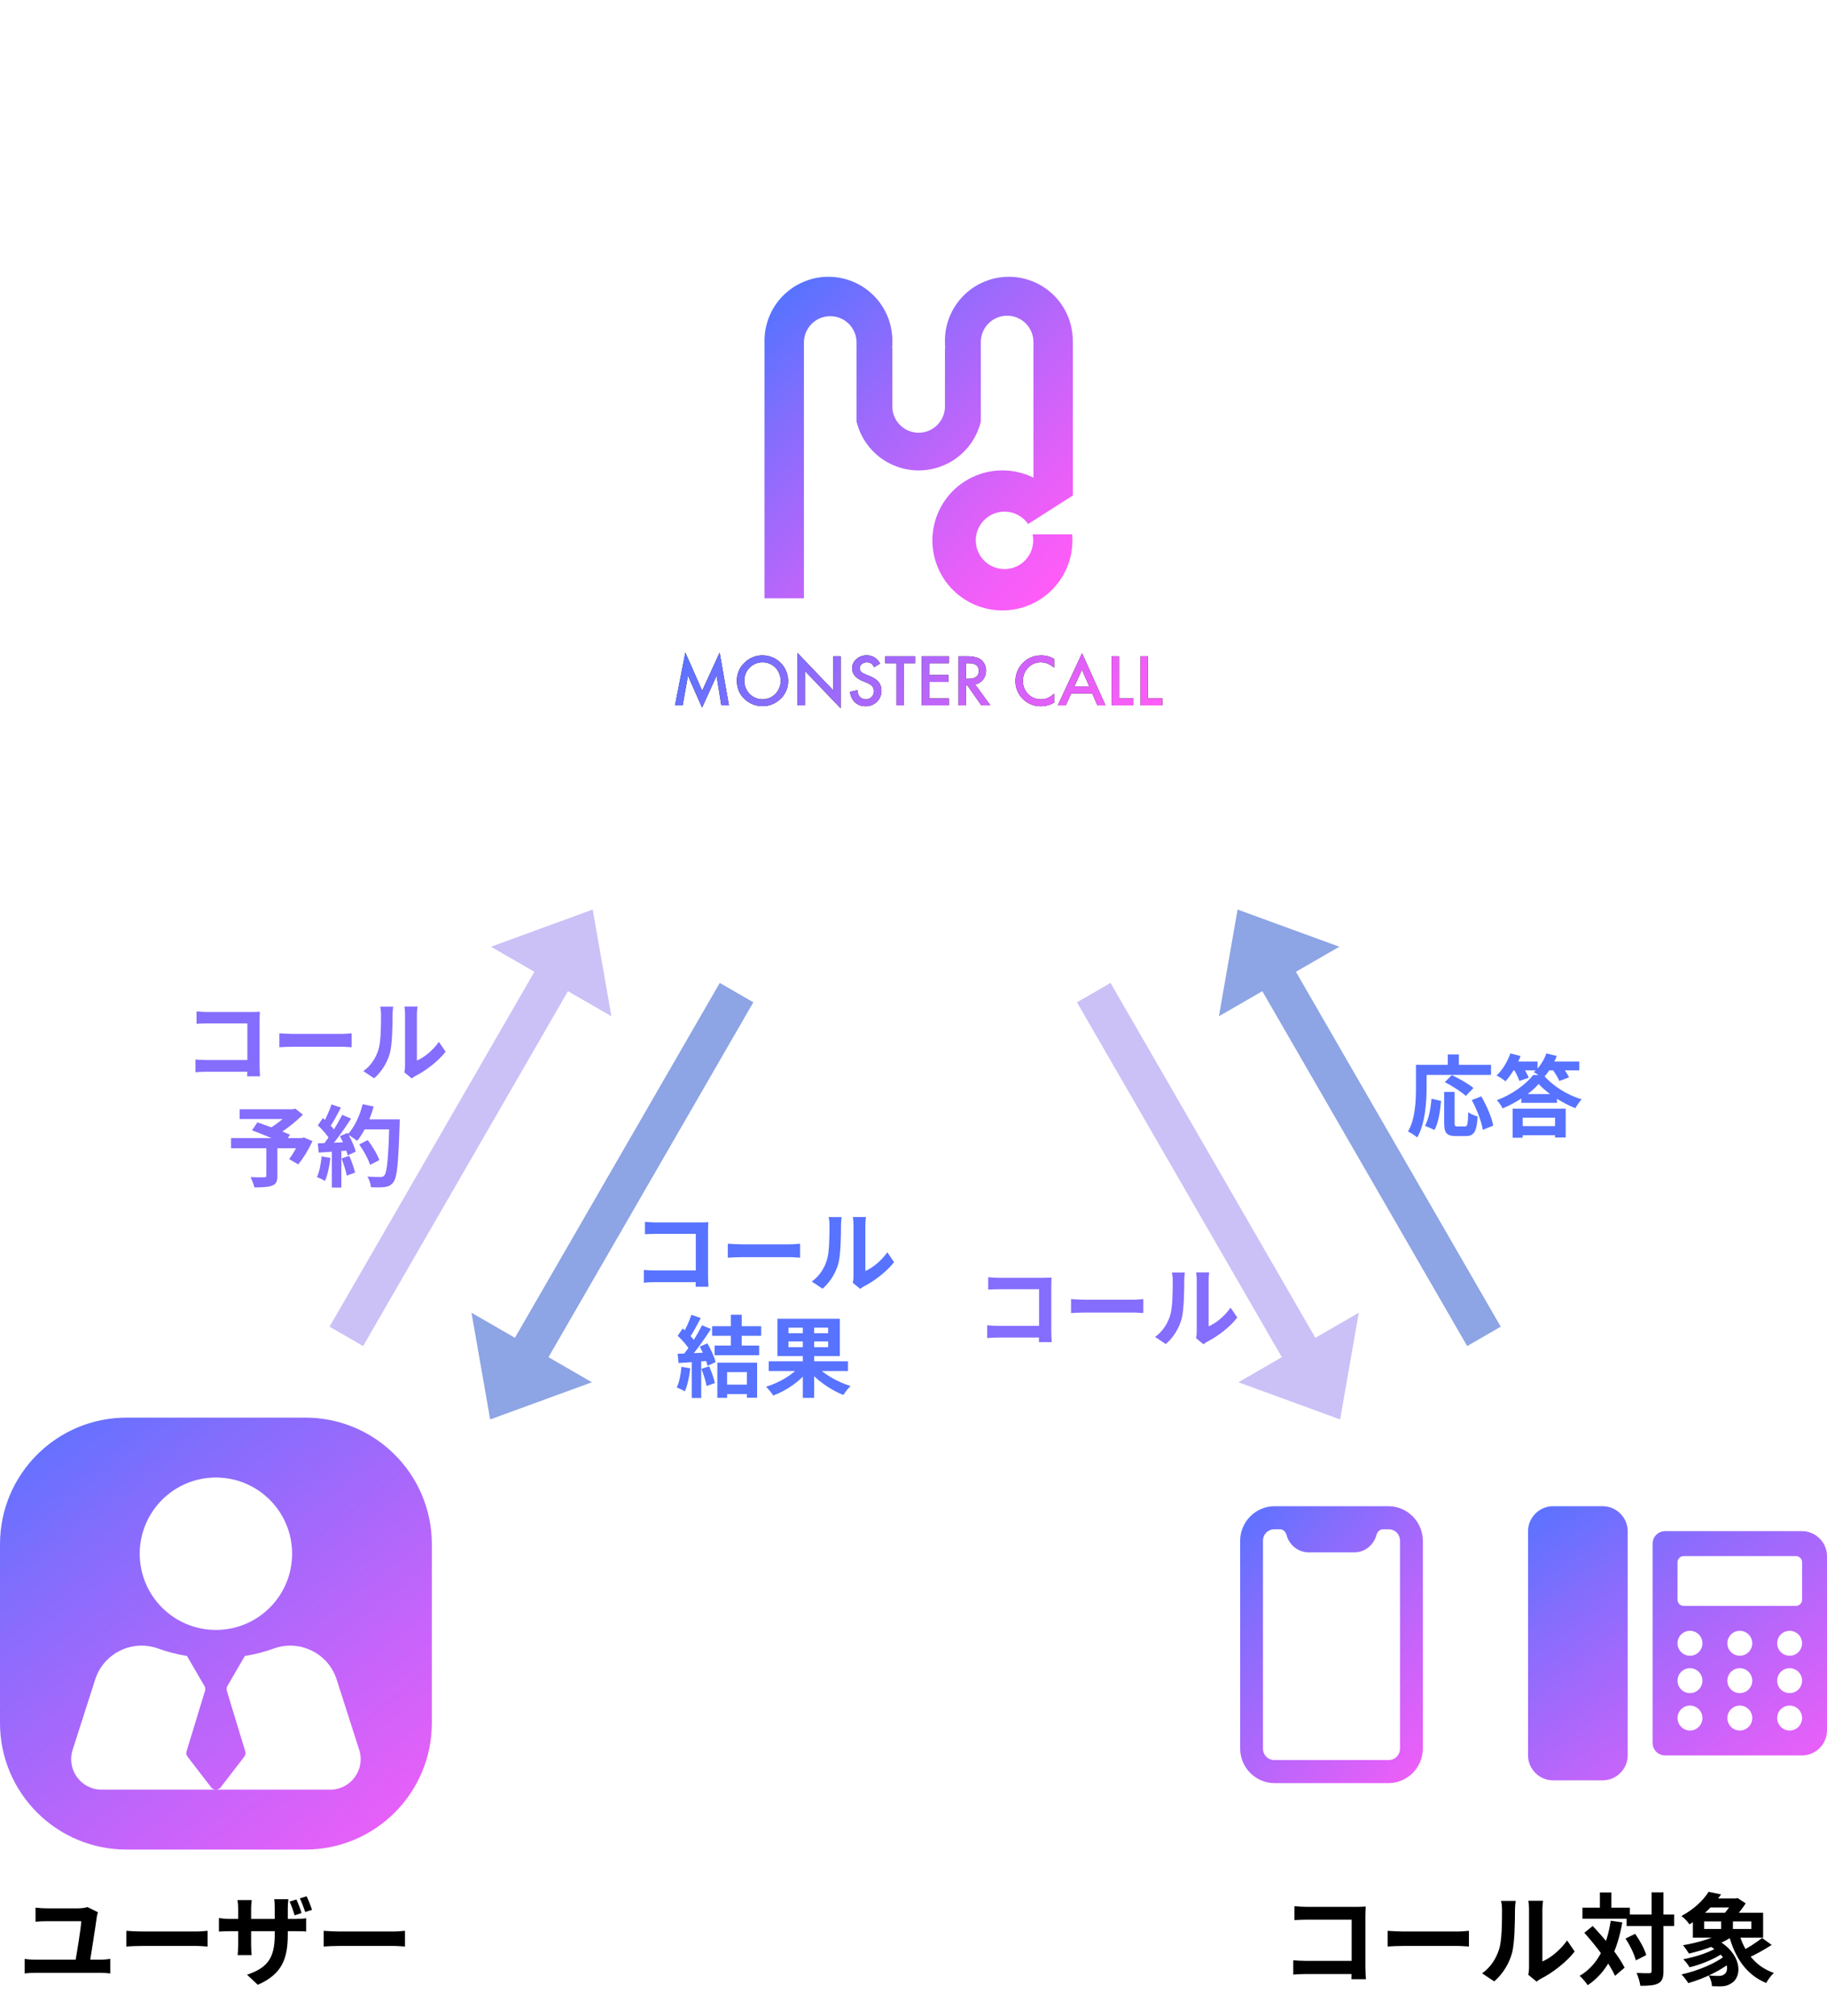 <svg width="330" height="364" viewBox="0 0 330 364" fill="none" xmlns="http://www.w3.org/2000/svg">
<path d="M17.684 345.318C17.594 345.57 17.504 346.002 17.486 346.146C17.252 347.964 16.46 352.842 16.208 354.48H13.562C13.85 352.86 14.624 348.234 14.678 346.938C13.274 346.938 9.602 346.938 8.468 346.938C7.73 346.938 7.064 346.974 6.416 347.028V344.49C7.01 344.562 7.838 344.616 8.45 344.616C9.584 344.616 13.04 344.616 14.12 344.616C14.588 344.616 15.488 344.526 15.794 344.382L17.684 345.318ZM4.454 353.742C5.03 353.85 5.678 353.886 6.236 353.886H18.224C18.872 353.886 19.448 353.814 19.916 353.742V356.37C19.412 356.298 18.656 356.262 18.224 356.262H6.236C5.678 356.262 5.048 356.298 4.454 356.37V353.742ZM22.814 348.666C23.48 348.72 24.776 348.792 25.712 348.792C27.836 348.792 33.776 348.792 35.378 348.792C36.224 348.792 37.016 348.702 37.502 348.666V351.51C37.07 351.492 36.152 351.402 35.396 351.402C33.758 351.402 27.836 351.402 25.712 351.402C24.704 351.402 23.498 351.456 22.814 351.51V348.666ZM53.53 343.014C53.872 343.716 54.268 344.76 54.466 345.462L53.224 345.876C52.972 345.102 52.666 344.13 52.306 343.392L53.53 343.014ZM55.384 342.438C55.726 343.14 56.14 344.202 56.356 344.886L55.132 345.282C54.862 344.49 54.52 343.536 54.16 342.816L55.384 342.438ZM51.982 349.332C51.982 353.778 50.902 356.514 46.564 358.422L44.62 356.604C48.112 355.398 49.624 353.832 49.624 349.422V344.634C49.624 343.896 49.588 343.302 49.534 342.96H52.09C52.054 343.32 51.982 343.896 51.982 344.634V349.332ZM45.466 343.122C45.43 343.446 45.358 344.022 45.358 344.742V351.186C45.358 351.978 45.412 352.716 45.448 353.058H42.928C42.964 352.716 43.018 351.996 43.018 351.186V344.742C43.018 344.22 42.982 343.662 42.91 343.122H45.466ZM39.544 346.362C39.868 346.416 40.606 346.524 41.506 346.524H53.296C54.25 346.524 54.79 346.488 55.294 346.398V348.792C54.898 348.738 54.25 348.738 53.314 348.738H41.506C40.588 348.738 39.958 348.774 39.544 348.81V346.362ZM58.462 348.666C59.128 348.72 60.424 348.792 61.36 348.792C63.484 348.792 69.424 348.792 71.026 348.792C71.872 348.792 72.664 348.702 73.15 348.666V351.51C72.718 351.492 71.8 351.402 71.044 351.402C69.406 351.402 63.484 351.402 61.36 351.402C60.352 351.402 59.146 351.456 58.462 351.51V348.666Z" fill="black"/>
<path d="M55.148 256H22.852C10.231 256 0 266.231 0 278.852V311.148C0 323.769 10.231 334 22.852 334H55.148C67.769 334 78 323.769 78 311.148V278.852C78 266.231 67.769 256 55.148 256ZM39 266.816C46.6 266.816 52.761 272.977 52.761 280.578C52.761 288.178 46.6 294.339 39 294.339C31.4 294.339 25.239 288.178 25.239 280.578C25.239 272.977 31.4 266.816 39 266.816ZM59.639 323.184H18.36C14.63 323.184 11.98 319.552 13.118 315.999L17.189 303.297C18.712 298.542 23.878 296.004 28.572 297.701C30.093 298.253 31.829 298.729 33.778 299.046L36.927 304.465C37.081 304.729 37.117 305.046 37.027 305.338L33.703 316.25C33.599 316.592 33.666 316.96 33.884 317.242L38.164 322.798C38.383 323.054 38.692 323.184 39 323.184C39.308 323.184 39.617 323.054 39.836 322.798L44.116 317.242C44.334 316.96 44.401 316.592 44.297 316.25L40.973 305.338C40.883 305.046 40.919 304.729 41.073 304.465L44.222 299.046C46.171 298.729 47.907 298.253 49.428 297.701C54.122 296.004 59.288 298.542 60.811 303.297L64.882 315.999C66.02 319.552 63.37 323.184 59.639 323.184Z" fill="url(#paint0_linear_237_1474)"/>
<path d="M230.188 272C226.795 272 224 274.824 224 278.25V315.75C224 319.176 226.795 322 230.188 322H250.812C254.205 322 257 319.176 257 315.75V278.25C257 274.824 254.205 272 250.812 272H230.188ZM230.188 276.167H231.219C231.788 276.167 232.237 276.642 232.381 277.197C232.844 278.984 234.476 280.333 236.375 280.333H244.625C246.523 280.333 248.155 278.984 248.619 277.197C248.763 276.642 249.212 276.167 249.781 276.167H250.812C251.991 276.167 252.875 277.06 252.875 278.25V315.75C252.875 316.94 251.991 317.833 250.812 317.833H230.188C229.009 317.833 228.125 316.94 228.125 315.75V278.25C228.125 277.06 229.009 276.167 230.188 276.167Z" fill="url(#paint1_linear_237_1474)"/>
<path d="M280.5 272C278.046 272 276 274.046 276 276.5V317C276 319.454 278.046 321.5 280.5 321.5H289.5C291.954 321.5 294 319.454 294 317V276.5C294 274.046 291.954 272 289.5 272H280.5ZM300.75 276.5C300.153 276.5 299.581 276.737 299.159 277.159C298.737 277.581 298.5 278.153 298.5 278.75V314.75C298.5 315.347 298.737 315.919 299.159 316.341C299.581 316.763 300.153 317 300.75 317H325.5C327.954 317 330 314.954 330 312.5V281C330 278.546 327.954 276.5 325.5 276.5H300.75ZM304.125 281H324.375C324.998 281 325.5 281.502 325.5 282.125V288.875C325.5 289.498 324.998 290 324.375 290H304.125C303.502 290 303 289.498 303 288.875V282.125C303 281.502 303.502 281 304.125 281ZM305.25 294.5C305.847 294.5 306.419 294.737 306.841 295.159C307.263 295.581 307.5 296.153 307.5 296.75C307.5 297.347 307.263 297.919 306.841 298.341C306.419 298.763 305.847 299 305.25 299C304.653 299 304.081 298.763 303.659 298.341C303.237 297.919 303 297.347 303 296.75C303 296.153 303.237 295.581 303.659 295.159C304.081 294.737 304.653 294.5 305.25 294.5ZM314.25 294.5C314.847 294.5 315.419 294.737 315.841 295.159C316.263 295.581 316.5 296.153 316.5 296.75C316.5 297.347 316.263 297.919 315.841 298.341C315.419 298.763 314.847 299 314.25 299C313.653 299 313.081 298.763 312.659 298.341C312.237 297.919 312 297.347 312 296.75C312 296.153 312.237 295.581 312.659 295.159C313.081 294.737 313.653 294.5 314.25 294.5ZM323.25 294.5C323.847 294.5 324.419 294.737 324.841 295.159C325.263 295.581 325.5 296.153 325.5 296.75C325.5 297.347 325.263 297.919 324.841 298.341C324.419 298.763 323.847 299 323.25 299C322.653 299 322.081 298.763 321.659 298.341C321.237 297.919 321 297.347 321 296.75C321 296.153 321.237 295.581 321.659 295.159C322.081 294.737 322.653 294.5 323.25 294.5ZM305.25 301.25C305.847 301.25 306.419 301.487 306.841 301.909C307.263 302.331 307.5 302.903 307.5 303.5C307.5 304.097 307.263 304.669 306.841 305.091C306.419 305.513 305.847 305.75 305.25 305.75C304.653 305.75 304.081 305.513 303.659 305.091C303.237 304.669 303 304.097 303 303.5C303 302.903 303.237 302.331 303.659 301.909C304.081 301.487 304.653 301.25 305.25 301.25ZM314.25 301.25C314.847 301.25 315.419 301.487 315.841 301.909C316.263 302.331 316.5 302.903 316.5 303.5C316.5 304.097 316.263 304.669 315.841 305.091C315.419 305.513 314.847 305.75 314.25 305.75C313.653 305.75 313.081 305.513 312.659 305.091C312.237 304.669 312 304.097 312 303.5C312 302.903 312.237 302.331 312.659 301.909C313.081 301.487 313.653 301.25 314.25 301.25ZM323.25 301.25C323.847 301.25 324.419 301.487 324.841 301.909C325.263 302.331 325.5 302.903 325.5 303.5C325.5 304.097 325.263 304.669 324.841 305.091C324.419 305.513 323.847 305.75 323.25 305.75C322.653 305.75 322.081 305.513 321.659 305.091C321.237 304.669 321 304.097 321 303.5C321 302.903 321.237 302.331 321.659 301.909C322.081 301.487 322.653 301.25 323.25 301.25ZM305.25 308C305.847 308 306.419 308.237 306.841 308.659C307.263 309.081 307.5 309.653 307.5 310.25C307.5 310.847 307.263 311.419 306.841 311.841C306.419 312.263 305.847 312.5 305.25 312.5C304.653 312.5 304.081 312.263 303.659 311.841C303.237 311.419 303 310.847 303 310.25C303 309.653 303.237 309.081 303.659 308.659C304.081 308.237 304.653 308 305.25 308ZM314.25 308C314.847 308 315.419 308.237 315.841 308.659C316.263 309.081 316.5 309.653 316.5 310.25C316.5 310.847 316.263 311.419 315.841 311.841C315.419 312.263 314.847 312.5 314.25 312.5C313.653 312.5 313.081 312.263 312.659 311.841C312.237 311.419 312 310.847 312 310.25C312 309.653 312.237 309.081 312.659 308.659C313.081 308.237 313.653 308 314.25 308ZM323.25 308C323.847 308 324.419 308.237 324.841 308.659C325.263 309.081 325.5 309.653 325.5 310.25C325.5 310.847 325.263 311.419 324.841 311.841C324.419 312.263 323.847 312.5 323.25 312.5C322.653 312.5 322.081 312.263 321.659 311.841C321.237 311.419 321 310.847 321 310.25C321 309.653 321.237 309.081 321.659 308.659C322.081 308.237 322.653 308 323.25 308Z" fill="url(#paint2_linear_237_1474)"/>
<path d="M233.808 344.22C234.492 344.292 235.41 344.346 236.04 344.346H245.112C245.634 344.346 246.372 344.31 246.678 344.292C246.66 344.724 246.624 345.426 246.624 345.966V355.29C246.624 355.92 246.678 356.856 246.714 357.414H244.104C244.122 356.874 244.14 356.226 244.14 355.56V346.668H236.04C235.284 346.668 234.312 346.704 233.808 346.74V344.22ZM233.592 353.994C234.204 354.048 235.014 354.102 235.824 354.102H245.562V356.478H235.896C235.194 356.478 234.186 356.514 233.592 356.586V353.994ZM250.638 348.666C251.304 348.72 252.6 348.792 253.536 348.792C255.66 348.792 261.6 348.792 263.202 348.792C264.048 348.792 264.84 348.702 265.326 348.666V351.51C264.894 351.492 263.976 351.402 263.22 351.402C261.582 351.402 255.66 351.402 253.536 351.402C252.528 351.402 251.322 351.456 250.638 351.51V348.666ZM276.036 356.604C276.126 356.262 276.18 355.776 276.18 355.29C276.18 354.336 276.18 346.254 276.18 344.796C276.18 343.986 276.054 343.284 276.054 343.248H278.718C278.718 343.284 278.592 344.004 278.592 344.814C278.592 346.254 278.592 353.112 278.592 354.21C280.068 353.58 281.832 352.158 283.056 350.412L284.424 352.41C282.93 354.354 280.356 356.298 278.322 357.324C277.944 357.522 277.728 357.72 277.548 357.846L276.036 356.604ZM267.702 356.352C269.304 355.236 270.276 353.58 270.762 352.032C271.284 350.502 271.302 347.082 271.302 344.922C271.302 344.184 271.23 343.716 271.122 343.266H273.768C273.768 343.338 273.642 344.148 273.642 344.886C273.642 347.028 273.588 350.826 273.12 352.644C272.562 354.66 271.446 356.442 269.898 357.81L267.702 356.352ZM293.802 345.732H302.388V347.802H293.802V345.732ZM285.828 344.49H294.396V346.488H285.828V344.49ZM298.32 341.718H300.462V355.938C300.462 357.162 300.228 357.774 299.544 358.152C298.86 358.53 297.798 358.602 296.286 358.602C296.214 357.972 295.908 356.946 295.602 356.28C296.61 356.334 297.582 356.334 297.906 356.334C298.212 356.316 298.32 356.226 298.32 355.92V341.718ZM293.604 350.07L295.35 349.224C296.196 350.412 297.06 351.978 297.348 353.058L295.476 354.012C295.206 352.95 294.432 351.294 293.604 350.07ZM286.17 349.026L287.682 347.802C289.842 350.088 292.398 353.184 293.442 355.326L291.714 356.802C290.76 354.642 288.294 351.402 286.17 349.026ZM288.978 341.736H291.048V345.714H288.978V341.736ZM290.94 346.848L293.028 347.154C292.11 352.374 290.256 356.172 286.782 358.494C286.512 358.062 285.756 357.18 285.324 356.802C288.582 354.894 290.22 351.456 290.94 346.848ZM308.526 351.258L309.948 350.214C314.61 352.644 314.808 356.856 312.774 358.116C312.09 358.566 311.568 358.692 310.686 358.71C310.254 358.71 309.732 358.692 309.228 358.674C309.192 358.098 308.994 357.306 308.616 356.73C309.246 356.802 309.876 356.82 310.326 356.82C310.758 356.82 311.136 356.784 311.442 356.532C312.468 355.866 312.162 353.238 308.526 351.258ZM310.524 351.438L311.964 352.158C310.344 353.49 307.536 354.696 305.178 355.254C304.926 354.822 304.404 354.156 304.044 353.796C306.366 353.382 309.12 352.464 310.524 351.438ZM311.694 353.076L313.206 353.868C311.208 355.704 307.806 357.306 304.944 358.116C304.674 357.666 304.116 356.946 303.72 356.55C306.6 355.92 309.966 354.534 311.694 353.076ZM308.598 342.834H313.89V344.454H308.598V342.834ZM311.658 348.666L313.26 349.44C311.244 350.97 307.896 352.122 305.07 352.788C304.836 352.428 304.314 351.636 303.99 351.276C306.78 350.808 309.948 349.872 311.658 348.666ZM314.088 349.026C315.024 352.446 317.058 355.128 320.406 356.28C319.938 356.694 319.308 357.522 319.02 358.098C315.42 356.604 313.404 353.58 312.27 349.44L314.088 349.026ZM318.264 349.962L320.01 351.222C318.642 352.104 316.986 353.022 315.708 353.58L314.34 352.464C315.582 351.852 317.274 350.79 318.264 349.962ZM307.806 346.974V348.342H316.338V346.974H307.806ZM305.772 345.408H318.462V349.908H305.772V345.408ZM308.616 341.628L310.866 342.096C309.48 344.112 307.68 345.966 305.16 347.514C304.836 347.028 304.17 346.308 303.702 346.002C306.024 344.76 307.698 343.104 308.616 341.628ZM310.884 346.236H313.008V349.314H310.884V346.236ZM313.026 342.834H313.512L313.836 342.744L315.312 343.716C314.664 344.76 313.584 346.074 312.72 346.884C312.324 346.578 311.64 346.128 311.172 345.858C311.892 345.138 312.702 343.95 313.026 343.23V342.834Z" fill="black"/>
<rect width="79" height="7" transform="matrix(0.5 -0.866 -0.866 -0.5 65.588 243.076)" fill="#CBC1F7"/>
<path d="M107.057 164.25L88.682 170.962L110.432 183.519L107.057 164.25Z" fill="#CBC1F7"/>
<rect width="79" height="7" transform="matrix(-0.5 0.866 0.866 0.5 130.007 177.5)" fill="#8DA4E5"/>
<path d="M88.538 256.326L106.913 249.615L85.163 237.057L88.538 256.326Z" fill="#8DA4E5"/>
<rect x="200.589" y="177.5" width="79" height="7" transform="rotate(60 200.589 177.5)" fill="#CBC1F7"/>
<path d="M242.057 256.326L223.682 249.615L245.432 237.057L242.057 256.326Z" fill="#CBC1F7"/>
<rect x="265.007" y="243.076" width="79" height="7" transform="rotate(-120 265.007 243.076)" fill="#8DA4E5"/>
<path d="M223.538 164.25L241.913 170.962L220.163 183.519L223.538 164.25Z" fill="#8DA4E5"/>
<path d="M35.496 182.64C36.104 182.704 36.92 182.752 37.48 182.752H45.544C46.008 182.752 46.664 182.72 46.936 182.704C46.92 183.088 46.888 183.712 46.888 184.192V192.48C46.888 193.04 46.936 193.872 46.968 194.368H44.648C44.664 193.888 44.68 193.312 44.68 192.72V184.816H37.48C36.808 184.816 35.944 184.848 35.496 184.88V182.64ZM35.304 191.328C35.848 191.376 36.568 191.424 37.288 191.424H45.944V193.536H37.352C36.728 193.536 35.832 193.568 35.304 193.632V191.328ZM50.456 186.592C51.048 186.64 52.2 186.704 53.032 186.704C54.92 186.704 60.2 186.704 61.624 186.704C62.376 186.704 63.08 186.624 63.512 186.592V189.12C63.128 189.104 62.312 189.024 61.64 189.024C60.184 189.024 54.92 189.024 53.032 189.024C52.136 189.024 51.064 189.072 50.456 189.12V186.592ZM73.032 193.648C73.112 193.344 73.16 192.912 73.16 192.48C73.16 191.632 73.16 184.448 73.16 183.152C73.16 182.432 73.048 181.808 73.048 181.776H75.416C75.416 181.808 75.304 182.448 75.304 183.168C75.304 184.448 75.304 190.544 75.304 191.52C76.616 190.96 78.184 189.696 79.272 188.144L80.488 189.92C79.16 191.648 76.872 193.376 75.064 194.288C74.728 194.464 74.536 194.64 74.376 194.752L73.032 193.648ZM65.624 193.424C67.048 192.432 67.912 190.96 68.344 189.584C68.808 188.224 68.824 185.184 68.824 183.264C68.824 182.608 68.76 182.192 68.664 181.792H71.016C71.016 181.856 70.904 182.576 70.904 183.232C70.904 185.136 70.856 188.512 70.44 190.128C69.944 191.92 68.952 193.504 67.576 194.72L65.624 193.424ZM48.104 206.984H50.104V212.36C50.104 213.352 49.864 213.864 49.112 214.12C48.36 214.392 47.32 214.424 45.944 214.424C45.832 213.88 45.512 213.08 45.24 212.568C46.184 212.616 47.384 212.616 47.704 212.6C48.008 212.584 48.104 212.536 48.104 212.296V206.984ZM43.288 200.312H53.112V202.072H43.288V200.312ZM52.392 200.312H52.904L53.336 200.2L54.712 201.288C53.352 202.632 51.464 204.152 49.752 205.096C49.496 204.712 48.92 204.12 48.6 203.816C49.992 203.032 51.672 201.64 52.392 200.728V200.312ZM41.736 205.528H54.808V207.352H41.736V205.528ZM45.528 204.12L46.488 202.68C48.232 203.272 50.984 204.28 52.376 204.904L51.352 206.552C50.056 205.912 47.368 204.808 45.528 204.12ZM54.168 205.528H54.536L54.872 205.4L56.44 206.072C55.736 207.576 54.776 209.192 53.864 210.264L52.232 209.32C52.904 208.424 53.72 207.016 54.168 205.848V205.528ZM64.888 206.664L66.424 205.88C67.256 206.984 68.168 208.472 68.52 209.496L66.84 210.36C66.552 209.368 65.704 207.816 64.888 206.664ZM65.416 202.136H71.16V203.944H65.416V202.136ZM70.344 202.136H72.2C72.2 202.136 72.2 202.776 72.184 203.016C71.944 210.072 71.736 212.616 71.064 213.464C70.616 214.072 70.184 214.248 69.512 214.36C68.92 214.44 67.944 214.44 67 214.392C66.968 213.848 66.712 213.016 66.36 212.472C67.368 212.552 68.296 212.552 68.712 212.552C69.032 212.552 69.224 212.504 69.4 212.28C69.928 211.736 70.152 209.032 70.344 202.52V202.136ZM65.512 199.4L67.496 199.832C66.824 202.216 65.72 204.568 64.504 206.024C64.12 205.704 63.272 205.128 62.792 204.856C64.008 203.592 64.984 201.496 65.512 199.4ZM59.88 199.432L61.576 200.024C60.92 201.272 60.168 202.696 59.544 203.576L58.248 203.048C58.824 202.088 59.512 200.552 59.88 199.432ZM61.8 201.32L63.416 201.992C62.232 203.832 60.664 206.056 59.432 207.416L58.264 206.824C59.496 205.384 60.952 203.032 61.8 201.32ZM57.416 203.224L58.312 201.896C59.176 202.632 60.168 203.656 60.584 204.36L59.608 205.864C59.208 205.096 58.232 203.992 57.416 203.224ZM61.4 205.176L62.76 204.584C63.4 205.656 64.04 207.048 64.248 207.976L62.792 208.648C62.6 207.736 62.008 206.28 61.4 205.176ZM57.4 206.472C58.888 206.424 61.096 206.328 63.24 206.216V207.736C61.224 207.896 59.144 208.04 57.56 208.136L57.4 206.472ZM61.688 209.192L63.096 208.728C63.512 209.688 63.944 210.936 64.136 211.752L62.632 212.296C62.488 211.464 62.072 210.168 61.688 209.192ZM58.088 208.824L59.672 209.096C59.512 210.632 59.16 212.232 58.696 213.256C58.36 213.048 57.64 212.712 57.24 212.552C57.704 211.608 57.96 210.184 58.088 208.824ZM59.944 207.32H61.656V214.456H59.944V207.32Z" fill="#856DFD"/>
<path d="M116.496 220.64C117.104 220.704 117.92 220.752 118.48 220.752H126.544C127.008 220.752 127.664 220.72 127.936 220.704C127.92 221.088 127.888 221.712 127.888 222.192V230.48C127.888 231.04 127.936 231.872 127.968 232.368H125.648C125.664 231.888 125.68 231.312 125.68 230.72V222.816H118.48C117.808 222.816 116.944 222.848 116.496 222.88V220.64ZM116.304 229.328C116.848 229.376 117.568 229.424 118.288 229.424H126.944V231.536H118.352C117.728 231.536 116.832 231.568 116.304 231.632V229.328ZM131.456 224.592C132.048 224.64 133.2 224.704 134.032 224.704C135.92 224.704 141.2 224.704 142.624 224.704C143.376 224.704 144.08 224.624 144.512 224.592V227.12C144.128 227.104 143.312 227.024 142.64 227.024C141.184 227.024 135.92 227.024 134.032 227.024C133.136 227.024 132.064 227.072 131.456 227.12V224.592ZM154.032 231.648C154.112 231.344 154.16 230.912 154.16 230.48C154.16 229.632 154.16 222.448 154.16 221.152C154.16 220.432 154.048 219.808 154.048 219.776H156.416C156.416 219.808 156.304 220.448 156.304 221.168C156.304 222.448 156.304 228.544 156.304 229.52C157.616 228.96 159.184 227.696 160.272 226.144L161.488 227.92C160.16 229.648 157.872 231.376 156.064 232.288C155.728 232.464 155.536 232.64 155.376 232.752L154.032 231.648ZM146.624 231.424C148.048 230.432 148.912 228.96 149.344 227.584C149.808 226.224 149.824 223.184 149.824 221.264C149.824 220.608 149.76 220.192 149.664 219.792H152.016C152.016 219.856 151.904 220.576 151.904 221.232C151.904 223.136 151.856 226.512 151.44 228.128C150.944 229.92 149.952 231.504 148.576 232.72L146.624 231.424ZM132.016 237.416H133.968V243.688H132.016V237.416ZM130.544 250.04H135.744V251.752H130.544V250.04ZM128.624 239.496H137.488V241.224H128.624V239.496ZM129.072 242.984H137.12V244.728H129.072V242.984ZM129.568 246.072H136.752V252.408H134.912V247.784H131.328V252.424H129.568V246.072ZM124.88 237.432L126.576 238.024C125.92 239.272 125.168 240.696 124.544 241.576L123.248 241.048C123.824 240.088 124.512 238.552 124.88 237.432ZM126.8 239.32L128.416 239.992C127.232 241.832 125.664 244.056 124.432 245.416L123.264 244.824C124.496 243.384 125.952 241.032 126.8 239.32ZM122.416 241.224L123.312 239.896C124.176 240.632 125.168 241.656 125.584 242.36L124.608 243.864C124.208 243.096 123.232 241.992 122.416 241.224ZM126.4 243.176L127.76 242.584C128.4 243.656 129.04 245.048 129.248 245.976L127.792 246.648C127.6 245.736 127.008 244.28 126.4 243.176ZM122.4 244.472C123.888 244.424 126.08 244.328 128.224 244.216L128.208 245.736C126.208 245.896 124.128 246.04 122.56 246.136L122.4 244.472ZM126.688 247.192L128.096 246.728C128.512 247.688 128.944 248.936 129.136 249.752L127.632 250.296C127.488 249.464 127.072 248.168 126.688 247.192ZM123.088 246.824L124.672 247.096C124.512 248.632 124.16 250.232 123.696 251.256C123.36 251.048 122.64 250.712 122.24 250.552C122.704 249.608 122.96 248.184 123.088 246.824ZM124.944 245.32H126.656V252.456H124.944V245.32ZM138.848 245.832H153.168V247.592H138.848V245.832ZM145.008 238.808H147.056V252.44H145.008V238.808ZM144.48 246.696L146.08 247.384C144.576 249.384 142.096 251.112 139.664 252.008C139.376 251.544 138.784 250.824 138.368 250.424C140.736 249.704 143.216 248.248 144.48 246.696ZM147.408 246.584C148.72 248.12 151.28 249.576 153.632 250.296C153.216 250.68 152.624 251.432 152.336 251.912C149.968 250.984 147.44 249.208 145.904 247.256L147.408 246.584ZM142.416 242.248V243.288H149.584V242.248H142.416ZM142.416 239.752V240.76H149.584V239.752H142.416ZM140.416 238.152H151.696V244.888H140.416V238.152Z" fill="#5773FF"/>
<path d="M178.496 230.64C179.104 230.704 179.92 230.752 180.48 230.752H188.544C189.008 230.752 189.664 230.72 189.936 230.704C189.92 231.088 189.888 231.712 189.888 232.192V240.48C189.888 241.04 189.936 241.872 189.968 242.368H187.648C187.664 241.888 187.68 241.312 187.68 240.72V232.816H180.48C179.808 232.816 178.944 232.848 178.496 232.88V230.64ZM178.304 239.328C178.848 239.376 179.568 239.424 180.288 239.424H188.944V241.536H180.352C179.728 241.536 178.832 241.568 178.304 241.632V239.328ZM193.456 234.592C194.048 234.64 195.2 234.704 196.032 234.704C197.92 234.704 203.2 234.704 204.624 234.704C205.376 234.704 206.08 234.624 206.512 234.592V237.12C206.128 237.104 205.312 237.024 204.64 237.024C203.184 237.024 197.92 237.024 196.032 237.024C195.136 237.024 194.064 237.072 193.456 237.12V234.592ZM216.032 241.648C216.112 241.344 216.16 240.912 216.16 240.48C216.16 239.632 216.16 232.448 216.16 231.152C216.16 230.432 216.048 229.808 216.048 229.776H218.416C218.416 229.808 218.304 230.448 218.304 231.168C218.304 232.448 218.304 238.544 218.304 239.52C219.616 238.96 221.184 237.696 222.272 236.144L223.488 237.92C222.16 239.648 219.872 241.376 218.064 242.288C217.728 242.464 217.536 242.64 217.376 242.752L216.032 241.648ZM208.624 241.424C210.048 240.432 210.912 238.96 211.344 237.584C211.808 236.224 211.824 233.184 211.824 231.264C211.824 230.608 211.76 230.192 211.664 229.792H214.016C214.016 229.856 213.904 230.576 213.904 231.232C213.904 233.136 213.856 236.512 213.44 238.128C212.944 239.92 211.952 241.504 210.576 242.72L208.624 241.424Z" fill="#856DFD"/>
<path d="M260.848 197.184H262.736V202.768C262.736 203.36 262.832 203.424 263.28 203.424C263.488 203.424 264.32 203.424 264.576 203.424C265.056 203.424 265.136 203.04 265.2 200.848C265.6 201.168 266.4 201.488 266.896 201.616C266.72 204.368 266.256 205.152 264.752 205.152C264.416 205.152 263.296 205.152 262.976 205.152C261.264 205.152 260.848 204.56 260.848 202.768V197.184ZM258.56 198.416L260.288 198.8C260.128 200.64 259.824 202.752 259.104 204.048L257.392 203.296C258.064 202.064 258.416 200.208 258.56 198.416ZM260.96 195.408L262.24 194.144C263.52 194.752 265.264 195.728 266.144 196.48L264.752 197.904C263.968 197.168 262.272 196.08 260.96 195.408ZM265.84 198.656L267.552 197.984C268.512 199.648 269.456 201.792 269.712 203.264L267.824 204.032C267.616 202.592 266.768 200.368 265.84 198.656ZM261.504 190.416H263.504V193.328H261.504V190.416ZM256.672 192.288H269.312V194.112H256.672V192.288ZM255.76 192.288H257.68V196.336C257.68 198.928 257.44 202.896 255.984 205.408C255.632 205.088 254.784 204.528 254.32 204.336C255.664 202.032 255.76 198.656 255.76 196.336V192.288ZM274.784 197.568H281.232V199.152H274.784V197.568ZM274.288 203.36H281.728V205.008H274.288V203.36ZM277.92 195.744C276.544 197.36 273.984 199.088 271.408 200.16C271.2 199.728 270.736 199.056 270.368 198.672C273.072 197.68 275.648 195.808 276.928 194.128H278.768C280.528 196.176 283.152 197.76 285.68 198.528C285.248 198.992 284.832 199.616 284.544 200.128C282.176 199.184 279.408 197.424 277.92 195.744ZM273.216 200.208H282.8V205.408H280.88V201.84H275.04V205.456H273.216V200.208ZM272.736 191.696H277.712V193.296H272.736V191.696ZM279.04 191.696H285.248V193.296H279.04V191.696ZM272.816 190.224L274.656 190.704C274 192.416 272.944 194.16 271.92 195.264C271.568 194.96 270.784 194.448 270.32 194.208C271.36 193.264 272.288 191.712 272.816 190.224ZM279.312 190.224L281.184 190.688C280.624 192.24 279.648 193.76 278.656 194.72C278.304 194.4 277.504 193.856 277.04 193.616C278.016 192.816 278.864 191.52 279.312 190.224ZM273.296 192.912L274.896 192.416C275.36 193.088 275.888 194 276.128 194.624L274.432 195.2C274.24 194.576 273.76 193.616 273.296 192.912ZM280.272 192.928L281.92 192.368C282.48 193.008 283.136 193.936 283.408 194.56L281.648 195.2C281.408 194.576 280.8 193.632 280.272 192.928Z" fill="#5773FF"/>
<g filter="url(#filter0_d_237_1474)">
<circle cx="165.5" cy="88.5" r="76.5" fill="white"/>
</g>
<path d="M121.925 127.376L123.791 117.847L126.833 124.735L129.985 117.847L131.66 127.376H130.288L129.433 122.025L126.81 127.783L124.261 122.014L123.309 127.372L121.925 127.376Z" fill="black"/>
<path d="M133.095 122.904C133.088 122.302 133.207 121.706 133.443 121.153C133.679 120.599 134.028 120.101 134.467 119.69C134.895 119.256 135.407 118.913 135.972 118.682C136.536 118.451 137.141 118.336 137.751 118.345C138.972 118.352 140.141 118.839 141.004 119.703C141.867 120.566 142.355 121.735 142.361 122.956C142.37 123.56 142.253 124.16 142.018 124.717C141.783 125.274 141.435 125.776 140.995 126.191C140.146 127.022 139.014 127.499 137.826 127.526C136.639 127.554 135.485 127.129 134.599 126.338C133.597 125.468 133.095 124.324 133.095 122.904ZM134.445 122.92C134.429 123.577 134.61 124.223 134.965 124.775C135.32 125.328 135.832 125.761 136.436 126.02C137.039 126.278 137.707 126.349 138.351 126.225C138.996 126.1 139.588 125.785 140.052 125.32C140.665 124.682 141.009 123.831 141.011 122.946C141.013 122.061 140.674 121.209 140.064 120.567C139.445 119.95 138.606 119.603 137.731 119.603C136.856 119.603 136.017 119.95 135.398 120.567C135.087 120.874 134.842 121.241 134.678 121.645C134.514 122.05 134.435 122.484 134.445 122.92Z" fill="black"/>
<path d="M144.043 127.376V117.909L150.514 124.673V118.513H151.85V127.916L145.387 121.172V127.378L144.043 127.376Z" fill="black"/>
<path d="M158.98 119.832L157.894 120.475C157.691 120.124 157.498 119.894 157.315 119.787C157.054 119.646 156.758 119.584 156.463 119.607C156.168 119.631 155.886 119.739 155.65 119.919C155.533 120.012 155.439 120.131 155.375 120.266C155.312 120.402 155.28 120.55 155.283 120.7C155.283 121.132 155.604 121.48 156.247 121.744L157.13 122.106C157.849 122.4 158.375 122.755 158.707 123.17C159.048 123.61 159.225 124.155 159.207 124.711C159.219 125.086 159.153 125.459 159.012 125.807C158.872 126.155 158.661 126.47 158.393 126.732C158.125 126.996 157.806 127.204 157.456 127.342C157.106 127.48 156.731 127.546 156.355 127.536C155.653 127.563 154.968 127.318 154.443 126.852C153.953 126.398 153.644 125.757 153.518 124.93L154.872 124.636C154.934 125.157 155.041 125.516 155.194 125.714C155.326 125.88 155.491 126.016 155.678 126.114C155.865 126.212 156.071 126.271 156.282 126.285C156.493 126.3 156.705 126.271 156.904 126.199C157.103 126.128 157.285 126.016 157.438 125.87C157.576 125.73 157.683 125.564 157.754 125.382C157.825 125.199 157.858 125.004 157.852 124.808C157.853 124.648 157.83 124.488 157.781 124.335C157.732 124.19 157.655 124.055 157.556 123.938C157.442 123.807 157.31 123.693 157.163 123.6C156.981 123.485 156.789 123.387 156.59 123.306L155.734 122.95C154.521 122.437 153.915 121.687 153.915 120.7C153.91 120.382 153.976 120.067 154.108 119.778C154.24 119.489 154.435 119.233 154.678 119.029C155.202 118.566 155.881 118.319 156.58 118.338C157.606 118.338 158.406 118.836 158.98 119.832Z" fill="black"/>
<path d="M163.268 119.769V127.376H161.93V119.769H159.891V118.512H165.3V119.769H163.268Z" fill="black"/>
<path d="M171.384 119.769H167.831V121.898H171.285V123.156H167.835V126.119H171.388V127.376H166.499V118.512H171.388L171.384 119.769Z" fill="black"/>
<path d="M176.138 123.598L178.882 127.376H177.247L174.714 123.747H174.473V127.376H173.136V118.512H174.704C175.875 118.512 176.72 118.732 177.241 119.172C177.522 119.409 177.746 119.707 177.895 120.043C178.044 120.379 178.115 120.745 178.103 121.113C178.116 121.698 177.925 122.27 177.563 122.731C177.206 123.18 176.701 123.488 176.138 123.598ZM174.473 122.582H174.898C176.166 122.582 176.799 122.098 176.798 121.129C176.798 120.223 176.182 119.77 174.95 119.769H174.473V122.582Z" fill="black"/>
<path d="M190.402 118.988V120.573C189.629 119.926 188.829 119.603 188.002 119.603C187.571 119.595 187.143 119.678 186.746 119.848C186.35 120.017 185.993 120.268 185.701 120.585C185.393 120.9 185.151 121.273 184.989 121.683C184.828 122.093 184.75 122.531 184.76 122.972C184.75 123.407 184.829 123.84 184.99 124.244C185.152 124.648 185.394 125.016 185.701 125.325C185.998 125.635 186.357 125.881 186.754 126.046C187.151 126.211 187.578 126.292 188.008 126.283C188.42 126.295 188.83 126.217 189.208 126.054C189.408 125.969 189.599 125.865 189.78 125.744C189.996 125.599 190.204 125.442 190.402 125.273V126.891C189.669 127.314 188.838 127.538 187.992 127.539C187.39 127.55 186.792 127.438 186.234 127.21C185.677 126.983 185.171 126.644 184.748 126.216C184.316 125.798 183.975 125.296 183.745 124.741C183.515 124.186 183.402 123.59 183.411 122.989C183.403 121.88 183.801 120.807 184.53 119.97C185.448 118.892 186.636 118.353 188.095 118.353C188.907 118.354 189.704 118.573 190.402 118.988Z" fill="black"/>
<path d="M197.29 125.223H193.49L192.504 127.376H191.062L195.448 117.956L199.678 127.376H198.215L197.29 125.223ZM196.746 123.966L195.431 120.951L194.054 123.966H196.746Z" fill="black"/>
<path d="M202.13 118.512V126.119H204.736V127.376H200.793V118.512H202.13Z" fill="black"/>
<path d="M207.343 118.512V126.119H209.949V127.376H206.005V118.512H207.343Z" fill="black"/>
<path d="M121.925 127.376L123.791 117.847L126.833 124.735L129.985 117.847L131.66 127.376H130.288L129.433 122.025L126.81 127.783L124.261 122.014L123.309 127.372L121.925 127.376Z" fill="url(#paint3_linear_237_1474)"/>
<path d="M133.095 122.904C133.088 122.302 133.207 121.706 133.443 121.153C133.679 120.599 134.028 120.101 134.467 119.69C134.895 119.256 135.407 118.913 135.972 118.682C136.536 118.451 137.141 118.336 137.751 118.345C138.972 118.352 140.141 118.839 141.004 119.703C141.867 120.566 142.355 121.735 142.361 122.956C142.37 123.56 142.253 124.16 142.018 124.717C141.783 125.274 141.435 125.776 140.995 126.191C140.146 127.022 139.014 127.499 137.826 127.526C136.639 127.554 135.485 127.129 134.599 126.338C133.597 125.468 133.095 124.324 133.095 122.904ZM134.445 122.92C134.429 123.577 134.61 124.223 134.965 124.775C135.32 125.328 135.832 125.761 136.436 126.02C137.039 126.278 137.707 126.349 138.351 126.225C138.996 126.1 139.588 125.785 140.052 125.32C140.665 124.682 141.009 123.831 141.011 122.946C141.013 122.061 140.674 121.209 140.064 120.567C139.445 119.95 138.606 119.603 137.731 119.603C136.856 119.603 136.017 119.95 135.398 120.567C135.087 120.874 134.842 121.241 134.678 121.645C134.514 122.05 134.435 122.484 134.445 122.92Z" fill="url(#paint4_linear_237_1474)"/>
<path d="M144.043 127.376V117.909L150.514 124.673V118.513H151.85V127.916L145.387 121.172V127.378L144.043 127.376Z" fill="url(#paint5_linear_237_1474)"/>
<path d="M158.98 119.832L157.894 120.475C157.691 120.124 157.498 119.894 157.315 119.787C157.054 119.646 156.758 119.584 156.463 119.607C156.168 119.631 155.886 119.739 155.65 119.919C155.533 120.012 155.439 120.131 155.375 120.266C155.312 120.402 155.28 120.55 155.283 120.7C155.283 121.132 155.604 121.48 156.247 121.744L157.13 122.106C157.849 122.4 158.375 122.755 158.707 123.17C159.048 123.61 159.225 124.155 159.207 124.711C159.219 125.086 159.153 125.459 159.012 125.807C158.872 126.155 158.661 126.47 158.393 126.732C158.125 126.996 157.806 127.204 157.456 127.342C157.106 127.48 156.731 127.546 156.355 127.536C155.653 127.563 154.968 127.318 154.443 126.852C153.953 126.398 153.644 125.757 153.518 124.93L154.872 124.636C154.934 125.157 155.041 125.516 155.194 125.714C155.326 125.88 155.491 126.016 155.678 126.114C155.865 126.212 156.071 126.271 156.282 126.285C156.493 126.3 156.705 126.271 156.904 126.199C157.103 126.128 157.285 126.016 157.438 125.87C157.576 125.73 157.683 125.564 157.754 125.382C157.825 125.199 157.858 125.004 157.852 124.808C157.853 124.648 157.83 124.488 157.781 124.335C157.732 124.19 157.655 124.055 157.556 123.938C157.442 123.807 157.31 123.693 157.163 123.6C156.981 123.485 156.789 123.387 156.59 123.306L155.734 122.95C154.521 122.437 153.915 121.687 153.915 120.7C153.91 120.382 153.976 120.067 154.108 119.778C154.24 119.489 154.435 119.233 154.678 119.029C155.202 118.566 155.881 118.319 156.58 118.338C157.606 118.338 158.406 118.836 158.98 119.832Z" fill="url(#paint6_linear_237_1474)"/>
<path d="M163.268 119.769V127.376H161.93V119.769H159.891V118.512H165.3V119.769H163.268Z" fill="url(#paint7_linear_237_1474)"/>
<path d="M171.384 119.769H167.831V121.898H171.285V123.156H167.835V126.119H171.388V127.376H166.499V118.512H171.388L171.384 119.769Z" fill="url(#paint8_linear_237_1474)"/>
<path d="M176.138 123.598L178.882 127.376H177.247L174.714 123.747H174.473V127.376H173.136V118.512H174.704C175.875 118.512 176.72 118.732 177.241 119.172C177.522 119.409 177.746 119.707 177.895 120.043C178.044 120.379 178.115 120.745 178.103 121.113C178.116 121.698 177.925 122.27 177.563 122.731C177.206 123.18 176.701 123.488 176.138 123.598ZM174.473 122.582H174.898C176.166 122.582 176.799 122.098 176.798 121.129C176.798 120.223 176.182 119.77 174.95 119.769H174.473V122.582Z" fill="url(#paint9_linear_237_1474)"/>
<path d="M190.402 118.988V120.573C189.629 119.926 188.829 119.603 188.002 119.603C187.571 119.595 187.143 119.678 186.746 119.848C186.35 120.017 185.993 120.268 185.701 120.585C185.393 120.9 185.151 121.273 184.989 121.683C184.828 122.093 184.75 122.531 184.76 122.972C184.75 123.407 184.829 123.84 184.99 124.244C185.152 124.648 185.394 125.016 185.701 125.325C185.998 125.635 186.357 125.881 186.754 126.046C187.151 126.211 187.578 126.292 188.008 126.283C188.42 126.295 188.83 126.217 189.208 126.054C189.408 125.969 189.599 125.865 189.78 125.744C189.996 125.599 190.204 125.442 190.402 125.273V126.891C189.669 127.314 188.838 127.538 187.992 127.539C187.39 127.55 186.792 127.438 186.234 127.21C185.677 126.983 185.171 126.644 184.748 126.216C184.316 125.798 183.975 125.296 183.745 124.741C183.515 124.186 183.402 123.59 183.411 122.989C183.403 121.88 183.801 120.807 184.53 119.97C185.448 118.892 186.636 118.353 188.095 118.353C188.907 118.354 189.704 118.573 190.402 118.988Z" fill="url(#paint10_linear_237_1474)"/>
<path d="M197.29 125.223H193.49L192.504 127.376H191.062L195.448 117.956L199.678 127.376H198.215L197.29 125.223ZM196.746 123.966L195.431 120.951L194.054 123.966H196.746Z" fill="url(#paint11_linear_237_1474)"/>
<path d="M202.13 118.512V126.119H204.736V127.376H200.793V118.512H202.13Z" fill="url(#paint12_linear_237_1474)"/>
<path d="M207.343 118.512V126.119H209.949V127.376H206.005V118.512H207.343Z" fill="url(#paint13_linear_237_1474)"/>
<path d="M193.784 61.85V89.479L191.726 90.792L186.67 94.014L185.701 94.631C184.968 93.573 183.868 92.825 182.614 92.532C181.36 92.24 180.043 92.424 178.917 93.05C177.792 93.675 176.939 94.696 176.525 95.915C176.111 97.134 176.165 98.464 176.677 99.645C177.189 100.827 178.122 101.775 179.294 102.307C180.467 102.839 181.795 102.915 183.021 102.522C184.247 102.129 185.282 101.294 185.927 100.179C186.571 99.065 186.778 97.75 186.507 96.492H193.658C193.689 96.853 193.706 97.22 193.706 97.589C193.706 100.943 192.374 104.16 190.002 106.531C187.631 108.903 184.414 110.235 181.06 110.235C177.706 110.235 174.489 108.903 172.117 106.531C169.746 104.16 168.413 100.943 168.413 97.589C168.413 97.22 168.429 96.854 168.46 96.492C168.639 94.442 169.315 92.466 170.43 90.736C171.545 89.007 173.065 87.575 174.859 86.567C176.653 85.558 178.665 85.002 180.723 84.947C182.78 84.892 184.819 85.34 186.664 86.252V61.85C186.675 61.219 186.56 60.592 186.327 60.006C186.093 59.419 185.745 58.886 185.302 58.435C184.86 57.985 184.332 57.628 183.75 57.383C183.168 57.139 182.543 57.014 181.912 57.014C181.281 57.014 180.656 57.139 180.074 57.383C179.492 57.628 178.964 57.985 178.522 58.435C178.079 58.886 177.731 59.419 177.497 60.006C177.264 60.592 177.149 61.219 177.16 61.85V76.133C176.548 78.648 175.109 80.885 173.074 82.485C171.039 84.084 168.526 84.953 165.937 84.953C163.349 84.953 160.836 84.084 158.801 82.485C156.766 80.885 155.327 78.648 154.715 76.133V61.85C154.715 60.59 154.214 59.381 153.323 58.489C152.432 57.598 151.223 57.097 149.962 57.097C148.702 57.097 147.493 57.598 146.601 58.489C145.71 59.381 145.209 60.59 145.209 61.85V108.044H138.092V61.85C138.049 60.307 138.316 58.772 138.877 57.334C139.438 55.896 140.282 54.585 141.358 53.479C142.434 52.372 143.721 51.493 145.143 50.892C146.565 50.292 148.092 49.983 149.636 49.983C151.179 49.983 152.707 50.292 154.129 50.892C155.55 51.493 156.837 52.372 157.914 53.479C158.99 54.585 159.833 55.896 160.394 57.334C160.955 58.772 161.222 60.307 161.179 61.85C161.179 62.201 161.164 62.548 161.134 62.891L161.179 62.869V73.234C161.179 73.288 161.179 73.342 161.179 73.397C161.179 73.451 161.179 73.506 161.179 73.56C161.223 74.791 161.742 75.957 162.628 76.812C163.514 77.668 164.698 78.146 165.929 78.146C167.161 78.146 168.344 77.668 169.23 76.812C170.116 75.957 170.636 74.791 170.679 73.56C170.679 73.506 170.679 73.451 170.679 73.397C170.679 73.342 170.679 73.288 170.679 73.234V62.869L170.726 62.891C170.695 62.548 170.679 62.201 170.679 61.85C170.637 60.307 170.904 58.772 171.465 57.334C172.025 55.896 172.869 54.585 173.945 53.479C175.021 52.372 176.308 51.493 177.73 50.892C179.152 50.292 180.68 49.983 182.223 49.983C183.766 49.983 185.294 50.292 186.716 50.892C188.138 51.493 189.425 52.372 190.501 53.479C191.577 54.585 192.42 55.896 192.981 57.334C193.542 58.772 193.809 60.307 193.767 61.85H193.784Z" fill="url(#paint14_linear_237_1474)"/>
<defs>
<filter id="filter0_d_237_1474" x="73" y="0" width="185" height="185" filterUnits="userSpaceOnUse" color-interpolation-filters="sRGB">
<feFlood flood-opacity="0" result="BackgroundImageFix"/>
<feColorMatrix in="SourceAlpha" type="matrix" values="0 0 0 0 0 0 0 0 0 0 0 0 0 0 0 0 0 0 127 0" result="hardAlpha"/>
<feOffset dy="4"/>
<feGaussianBlur stdDeviation="8"/>
<feComposite in2="hardAlpha" operator="out"/>
<feColorMatrix type="matrix" values="0 0 0 0 0 0 0 0 0 0 0 0 0 0 0 0 0 0 0.1 0"/>
<feBlend mode="normal" in2="BackgroundImageFix" result="effect1_dropShadow_237_1474"/>
<feBlend mode="normal" in="SourceGraphic" in2="effect1_dropShadow_237_1474" result="shape"/>
</filter>
<linearGradient id="paint0_linear_237_1474" x1="-0.548" y1="256" x2="76.079" y2="355.384" gradientUnits="userSpaceOnUse">
<stop stop-color="#5773FF"/>
<stop offset="0.23" stop-color="#856DFD"/>
<stop offset="0.6" stop-color="#C664FA"/>
<stop offset="0.86" stop-color="#EF5EF8"/>
<stop offset="1" stop-color="#FF5CF7"/>
</linearGradient>
<linearGradient id="paint1_linear_237_1474" x1="223.768" y1="272" x2="273.95" y2="314.956" gradientUnits="userSpaceOnUse">
<stop stop-color="#5773FF"/>
<stop offset="0.23" stop-color="#856DFD"/>
<stop offset="0.6" stop-color="#C664FA"/>
<stop offset="0.86" stop-color="#EF5EF8"/>
<stop offset="1" stop-color="#FF5CF7"/>
</linearGradient>
<linearGradient id="paint2_linear_237_1474" x1="275.62" y1="272" x2="323.019" y2="339.064" gradientUnits="userSpaceOnUse">
<stop stop-color="#5773FF"/>
<stop offset="0.23" stop-color="#856DFD"/>
<stop offset="0.6" stop-color="#C664FA"/>
<stop offset="0.86" stop-color="#EF5EF8"/>
<stop offset="1" stop-color="#FF5CF7"/>
</linearGradient>
<linearGradient id="paint3_linear_237_1474" x1="141.664" y1="99.974" x2="189.507" y2="147.818" gradientUnits="userSpaceOnUse">
<stop stop-color="#5773FF"/>
<stop offset="0.23" stop-color="#856DFD"/>
<stop offset="0.6" stop-color="#C664FA"/>
<stop offset="0.86" stop-color="#EF5EF8"/>
<stop offset="1" stop-color="#FF5CF7"/>
</linearGradient>
<linearGradient id="paint4_linear_237_1474" x1="141.664" y1="99.974" x2="189.507" y2="147.818" gradientUnits="userSpaceOnUse">
<stop stop-color="#5773FF"/>
<stop offset="0.23" stop-color="#856DFD"/>
<stop offset="0.6" stop-color="#C664FA"/>
<stop offset="0.86" stop-color="#EF5EF8"/>
<stop offset="1" stop-color="#FF5CF7"/>
</linearGradient>
<linearGradient id="paint5_linear_237_1474" x1="141.664" y1="99.974" x2="189.507" y2="147.818" gradientUnits="userSpaceOnUse">
<stop stop-color="#5773FF"/>
<stop offset="0.23" stop-color="#856DFD"/>
<stop offset="0.6" stop-color="#C664FA"/>
<stop offset="0.86" stop-color="#EF5EF8"/>
<stop offset="1" stop-color="#FF5CF7"/>
</linearGradient>
<linearGradient id="paint6_linear_237_1474" x1="141.664" y1="99.974" x2="189.507" y2="147.818" gradientUnits="userSpaceOnUse">
<stop stop-color="#5773FF"/>
<stop offset="0.23" stop-color="#856DFD"/>
<stop offset="0.6" stop-color="#C664FA"/>
<stop offset="0.86" stop-color="#EF5EF8"/>
<stop offset="1" stop-color="#FF5CF7"/>
</linearGradient>
<linearGradient id="paint7_linear_237_1474" x1="141.664" y1="99.974" x2="189.507" y2="147.818" gradientUnits="userSpaceOnUse">
<stop stop-color="#5773FF"/>
<stop offset="0.23" stop-color="#856DFD"/>
<stop offset="0.6" stop-color="#C664FA"/>
<stop offset="0.86" stop-color="#EF5EF8"/>
<stop offset="1" stop-color="#FF5CF7"/>
</linearGradient>
<linearGradient id="paint8_linear_237_1474" x1="141.664" y1="99.974" x2="189.507" y2="147.818" gradientUnits="userSpaceOnUse">
<stop stop-color="#5773FF"/>
<stop offset="0.23" stop-color="#856DFD"/>
<stop offset="0.6" stop-color="#C664FA"/>
<stop offset="0.86" stop-color="#EF5EF8"/>
<stop offset="1" stop-color="#FF5CF7"/>
</linearGradient>
<linearGradient id="paint9_linear_237_1474" x1="141.664" y1="99.974" x2="189.506" y2="147.818" gradientUnits="userSpaceOnUse">
<stop stop-color="#5773FF"/>
<stop offset="0.23" stop-color="#856DFD"/>
<stop offset="0.6" stop-color="#C664FA"/>
<stop offset="0.86" stop-color="#EF5EF8"/>
<stop offset="1" stop-color="#FF5CF7"/>
</linearGradient>
<linearGradient id="paint10_linear_237_1474" x1="141.664" y1="99.974" x2="189.507" y2="147.818" gradientUnits="userSpaceOnUse">
<stop stop-color="#5773FF"/>
<stop offset="0.23" stop-color="#856DFD"/>
<stop offset="0.6" stop-color="#C664FA"/>
<stop offset="0.86" stop-color="#EF5EF8"/>
<stop offset="1" stop-color="#FF5CF7"/>
</linearGradient>
<linearGradient id="paint11_linear_237_1474" x1="141.664" y1="99.974" x2="189.507" y2="147.818" gradientUnits="userSpaceOnUse">
<stop stop-color="#5773FF"/>
<stop offset="0.23" stop-color="#856DFD"/>
<stop offset="0.6" stop-color="#C664FA"/>
<stop offset="0.86" stop-color="#EF5EF8"/>
<stop offset="1" stop-color="#FF5CF7"/>
</linearGradient>
<linearGradient id="paint12_linear_237_1474" x1="141.664" y1="99.974" x2="189.507" y2="147.818" gradientUnits="userSpaceOnUse">
<stop stop-color="#5773FF"/>
<stop offset="0.23" stop-color="#856DFD"/>
<stop offset="0.6" stop-color="#C664FA"/>
<stop offset="0.86" stop-color="#EF5EF8"/>
<stop offset="1" stop-color="#FF5CF7"/>
</linearGradient>
<linearGradient id="paint13_linear_237_1474" x1="141.664" y1="99.974" x2="189.506" y2="147.818" gradientUnits="userSpaceOnUse">
<stop stop-color="#5773FF"/>
<stop offset="0.23" stop-color="#856DFD"/>
<stop offset="0.6" stop-color="#C664FA"/>
<stop offset="0.86" stop-color="#EF5EF8"/>
<stop offset="1" stop-color="#FF5CF7"/>
</linearGradient>
<linearGradient id="paint14_linear_237_1474" x1="139.271" y1="55.888" x2="189.954" y2="106.571" gradientUnits="userSpaceOnUse">
<stop stop-color="#5773FF"/>
<stop offset="0.23" stop-color="#856DFD"/>
<stop offset="0.6" stop-color="#C664FA"/>
<stop offset="0.86" stop-color="#EF5EF8"/>
<stop offset="1" stop-color="#FF5CF7"/>
</linearGradient>
</defs>
</svg>
